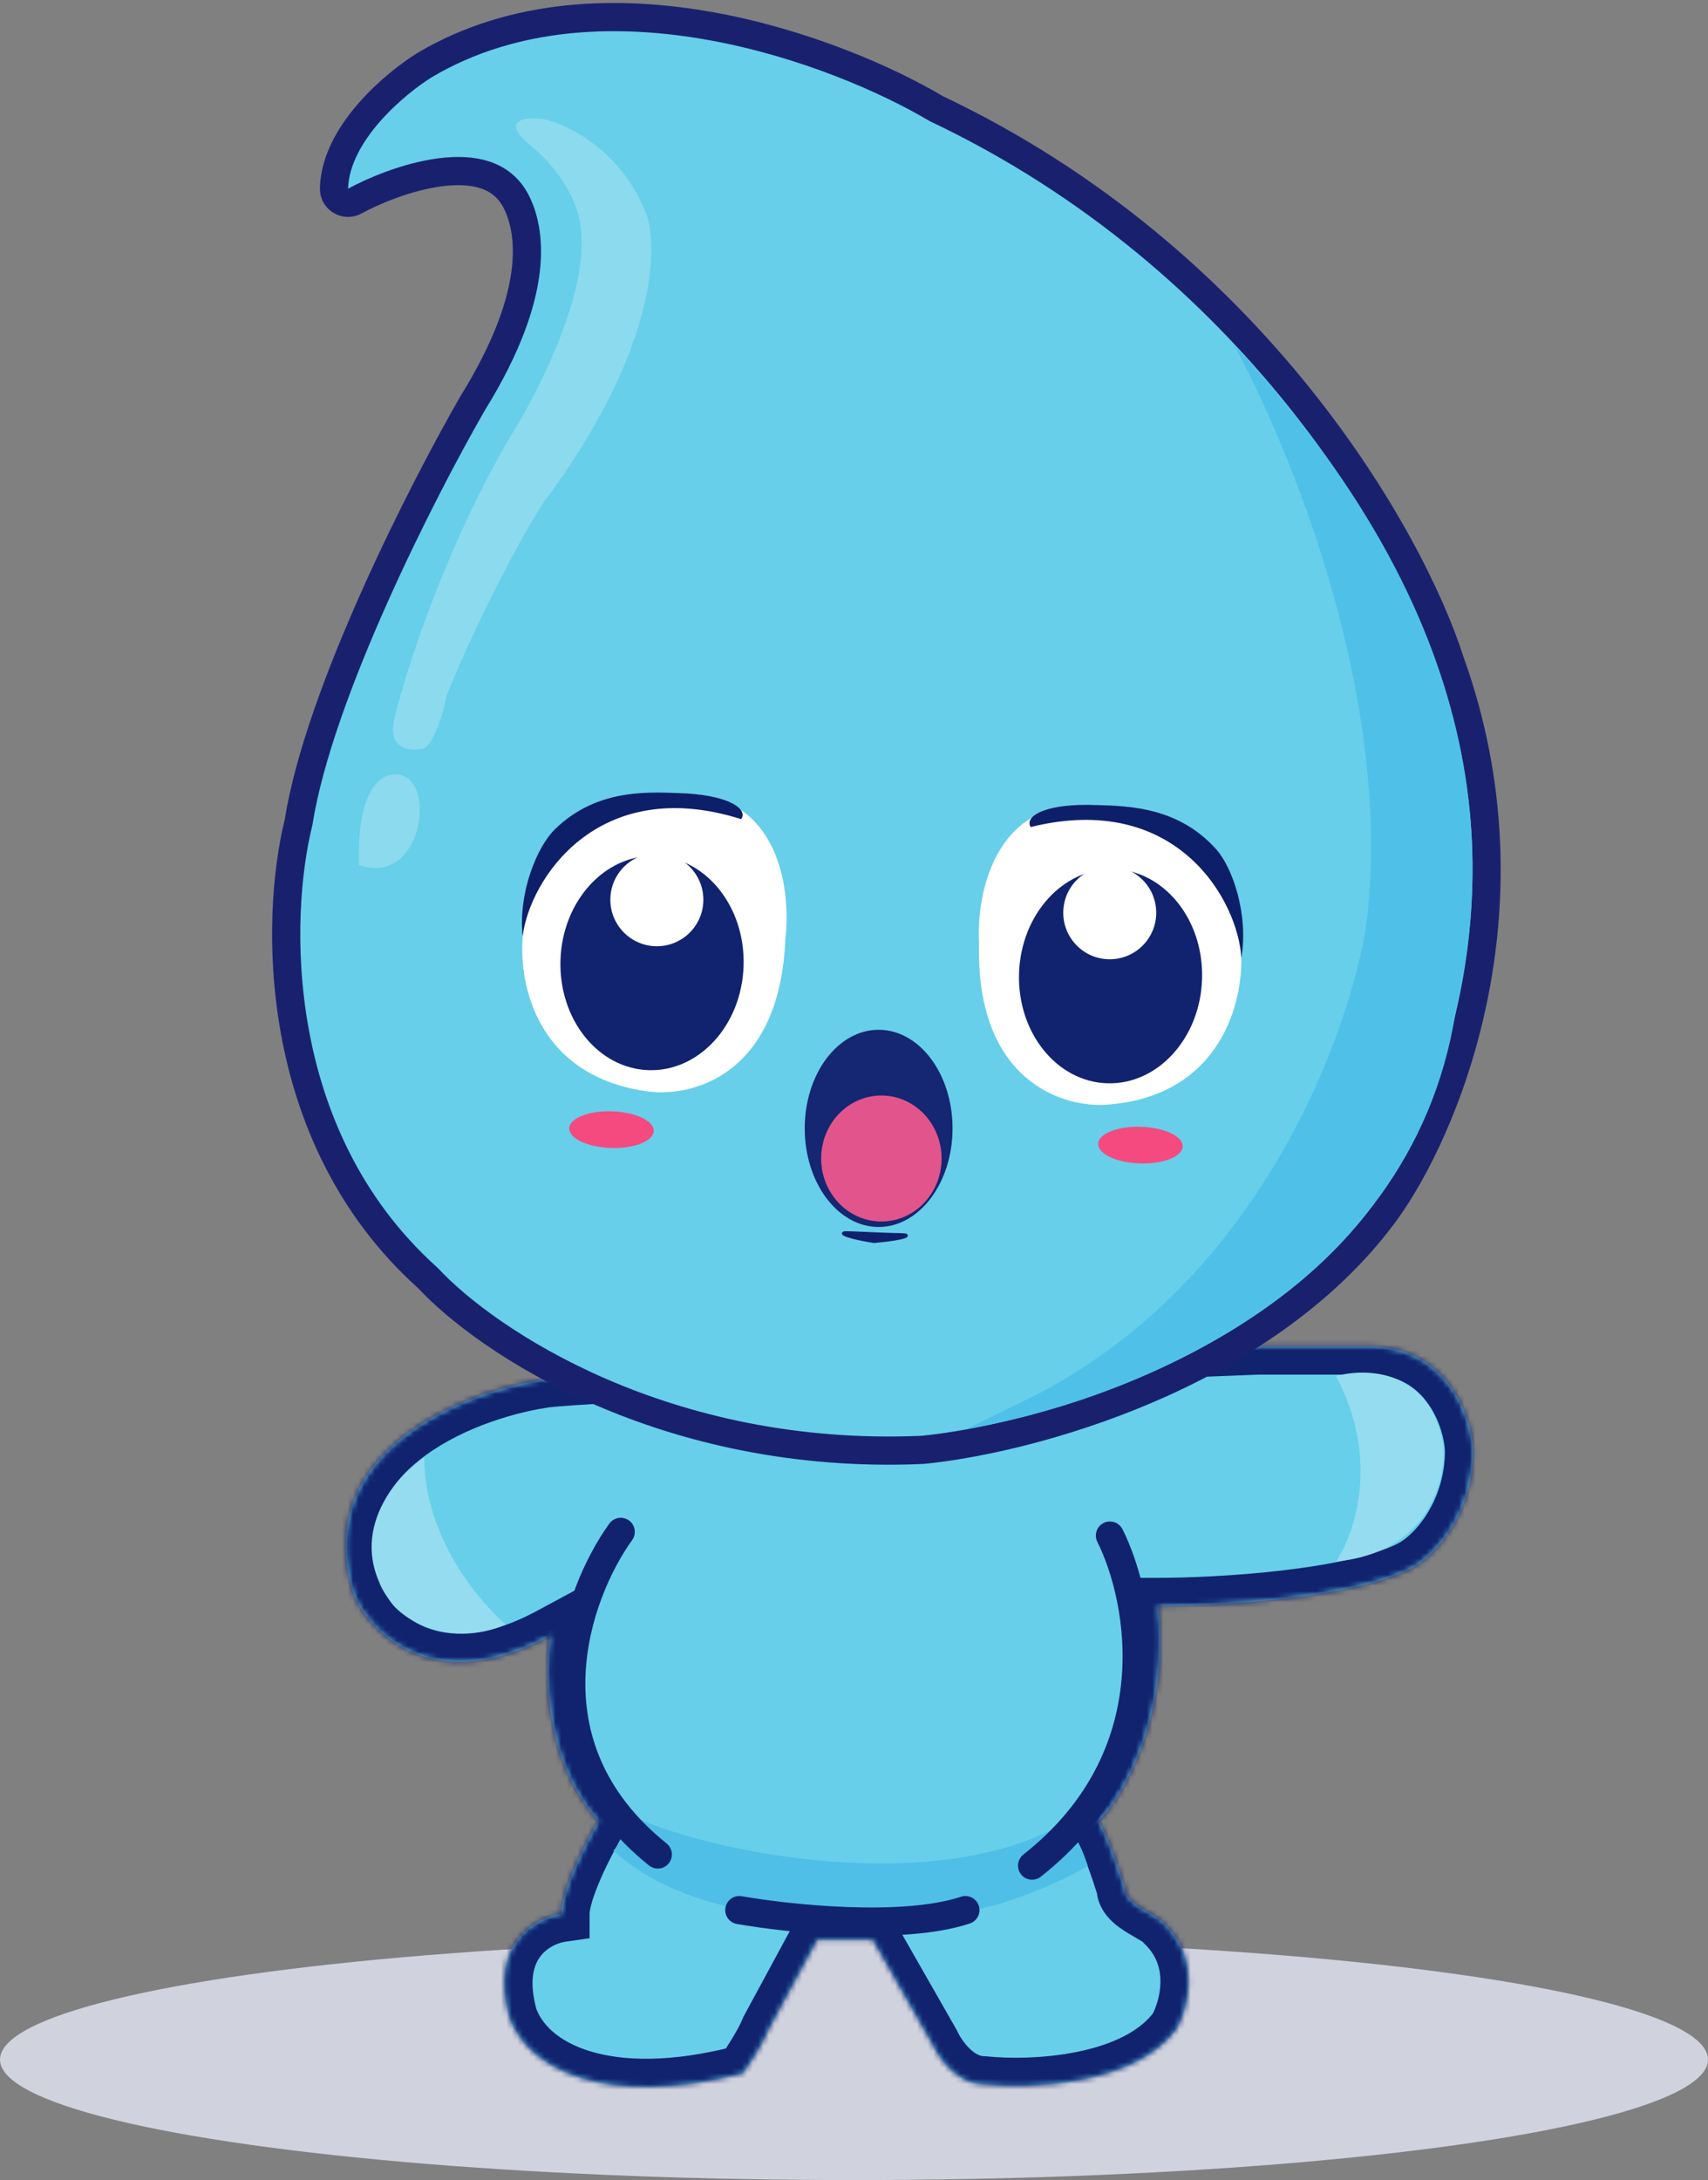 <svg width="312" height="398" viewBox="0 0 312 398" fill="none" xmlns="http://www.w3.org/2000/svg">
<rect x="0" y="0" width="312" height="398" fill="#808080" stroke="none"/>
<ellipse cx="156" cy="376" rx="156" ry="22" fill="#D0D3DE"/>
<mask id="path-2-inside-1_474_656" fill="white">
<path d="M64.643 291.17C56.519 265.173 84.276 254.161 99.17 251.904C104.044 250.889 188.308 247.419 229.83 245.811H250.14C264.357 245.811 268.87 258.674 269.096 264.767C269.096 276.14 262.326 284.061 257.587 286.431C246.755 291.847 222.383 293.201 211.551 293.201C213.718 313.24 205.233 327.728 200.719 332.467C202.344 335.175 204.556 341.719 205.458 344.653C205.458 347.902 211.551 349.392 212.905 351.423C219.405 357.922 216.967 366.768 214.936 370.378C207.354 380.669 188.308 381.436 179.733 380.533C174.858 380.533 171.383 375.569 170.255 373.086L159.423 354.131H149.268L140.467 370.378C139.383 373.086 136.856 376.923 135.728 378.502C110.814 385.002 96.462 377.825 93.077 368.347C89.286 354.808 97.816 350.069 102.555 349.392C102.555 345.059 107.068 336.303 109.325 332.467C99.576 321.635 99.395 305.387 100.524 298.617C79.402 309.99 67.802 298.391 64.643 291.17Z"/>
</mask>
<path d="M64.643 291.17C56.519 265.173 84.276 254.161 99.17 251.904C104.044 250.889 188.308 247.419 229.83 245.811H250.14C264.357 245.811 268.87 258.674 269.096 264.767C269.096 276.14 262.326 284.061 257.587 286.431C246.755 291.847 222.383 293.201 211.551 293.201C213.718 313.24 205.233 327.728 200.719 332.467C202.344 335.175 204.556 341.719 205.458 344.653C205.458 347.902 211.551 349.392 212.905 351.423C219.405 357.922 216.967 366.768 214.936 370.378C207.354 380.669 188.308 381.436 179.733 380.533C174.858 380.533 171.383 375.569 170.255 373.086L159.423 354.131H149.268L140.467 370.378C139.383 373.086 136.856 376.923 135.728 378.502C110.814 385.002 96.462 377.825 93.077 368.347C89.286 354.808 97.816 350.069 102.555 349.392C102.555 345.059 107.068 336.303 109.325 332.467C99.576 321.635 99.395 305.387 100.524 298.617C79.402 309.99 67.802 298.391 64.643 291.17Z" fill="#67CFEA"/>
<path d="M99.17 251.904L99.941 256.991L100.08 256.97L100.219 256.941L99.17 251.904ZM64.643 291.17L59.732 292.704L59.816 292.974L59.929 293.232L64.643 291.17ZM100.524 298.617L105.599 299.463L107.324 289.111L98.085 294.087L100.524 298.617ZM109.325 332.467L113.76 335.075L115.671 331.826L113.149 329.025L109.325 332.467ZM102.555 349.392L103.283 354.485L107.7 353.854V349.392H102.555ZM93.077 368.347L88.122 369.735L88.171 369.908L88.231 370.078L93.077 368.347ZM135.728 378.502L137.026 383.481L138.831 383.01L139.915 381.493L135.728 378.502ZM140.467 370.378L135.943 367.928L135.8 368.19L135.69 368.468L140.467 370.378ZM149.268 354.131V348.985H146.203L144.744 351.68L149.268 354.131ZM159.423 354.131L163.89 351.578L162.408 348.985H159.423V354.131ZM170.255 373.086L174.939 370.957L174.84 370.741L174.722 370.534L170.255 373.086ZM179.733 380.533L180.271 375.416L180.003 375.388H179.733V380.533ZM214.936 370.378L219.078 373.431L219.266 373.176L219.421 372.901L214.936 370.378ZM212.905 351.423L208.624 354.277L208.907 354.7L209.267 355.061L212.905 351.423ZM205.458 344.653H210.604V343.879L210.376 343.139L205.458 344.653ZM200.719 332.467L196.994 328.918L194.292 331.755L196.307 335.114L200.719 332.467ZM211.551 293.201V288.056H205.82L206.436 293.754L211.551 293.201ZM257.587 286.431L255.286 281.829L257.587 286.431ZM269.096 264.767H274.241V264.672L274.238 264.577L269.096 264.767ZM229.83 245.811V240.666H229.731L229.631 240.67L229.83 245.811ZM98.399 246.817C90.416 248.026 78.779 251.578 70.043 258.631C65.615 262.205 61.761 266.821 59.672 272.649C57.562 278.538 57.404 285.256 59.732 292.704L69.554 289.635C67.82 284.085 68.085 279.678 69.36 276.12C70.657 272.501 73.149 269.348 76.507 266.638C83.341 261.121 93.029 258.038 99.941 256.991L98.399 246.817ZM59.929 293.232C61.95 297.852 66.531 303.673 73.932 306.642C81.556 309.7 91.341 309.405 102.963 303.147L98.085 294.087C88.584 299.202 82.008 298.794 77.763 297.091C73.293 295.298 70.495 291.709 69.357 289.108L59.929 293.232ZM95.449 297.771C94.79 301.722 94.552 308.07 95.781 314.926C97.012 321.791 99.787 329.56 105.5 335.909L113.149 329.025C109.114 324.541 106.925 318.77 105.91 313.111C104.894 307.442 105.129 302.281 105.599 299.463L95.449 297.771ZM104.89 329.858C103.679 331.916 101.889 335.245 100.383 338.673C99.629 340.388 98.913 342.204 98.378 343.946C97.865 345.612 97.41 347.547 97.41 349.392H107.7C107.7 349.07 107.809 348.286 108.213 346.971C108.594 345.733 109.147 344.308 109.804 342.813C111.119 339.82 112.714 336.853 113.76 335.075L104.89 329.858ZM101.827 344.298C98.435 344.783 93.766 346.663 90.521 350.933C87.095 355.44 85.889 361.76 88.122 369.735L98.031 366.96C96.473 361.395 97.637 358.576 98.713 357.159C99.971 355.505 101.936 354.677 103.283 354.485L101.827 344.298ZM88.231 370.078C90.596 376.698 96.538 381.817 104.832 384.339C113.114 386.857 123.938 386.895 137.026 383.481L134.429 373.524C122.604 376.609 113.795 376.309 107.826 374.494C101.87 372.683 98.943 369.475 97.922 366.617L88.231 370.078ZM139.915 381.493C141.065 379.883 143.913 375.616 145.244 372.289L135.69 368.468C134.854 370.556 132.648 373.963 131.541 375.512L139.915 381.493ZM144.991 372.829L153.792 356.581L144.744 351.68L135.943 367.928L144.991 372.829ZM149.268 359.276H159.423V348.985H149.268V359.276ZM154.955 356.683L165.787 375.639L174.722 370.534L163.89 351.578L154.955 356.683ZM165.571 375.216C166.364 376.961 167.87 379.387 170.029 381.456C172.177 383.514 175.475 385.679 179.733 385.679V375.388C179.116 375.388 178.239 375.07 177.148 374.026C176.069 372.991 175.274 371.694 174.939 370.957L165.571 375.216ZM179.194 385.65C183.908 386.146 191.346 386.182 198.722 384.697C205.941 383.244 214.149 380.121 219.078 373.431L210.794 367.326C208.142 370.926 203.035 373.332 196.691 374.609C190.505 375.855 184.133 375.823 180.271 375.416L179.194 385.65ZM219.421 372.901C220.801 370.448 222.199 366.5 222.264 362.059C222.331 357.48 220.963 352.203 216.544 347.784L209.267 355.061C211.347 357.141 212.01 359.536 211.975 361.909C211.938 364.418 211.103 366.698 210.452 367.856L219.421 372.901ZM217.186 348.569C216.174 347.049 214.659 346.078 213.897 345.602C213.426 345.307 212.935 345.024 212.521 344.786C212.08 344.532 211.709 344.319 211.354 344.102C210.593 343.638 210.277 343.374 210.175 343.266C210.12 343.208 210.604 343.706 210.604 344.653H200.313C200.313 347.224 201.558 349.127 202.688 350.325C203.771 351.474 205.063 352.319 205.995 352.887C206.486 353.186 206.982 353.471 207.387 353.704C207.819 353.953 208.154 354.147 208.444 354.328C209.206 354.804 208.96 354.78 208.624 354.277L217.186 348.569ZM210.376 343.139C209.901 341.594 209.091 339.131 208.183 336.685C207.319 334.356 206.218 331.63 205.131 329.819L196.307 335.114C196.846 336.011 197.662 337.911 198.536 340.265C199.366 342.501 200.113 344.777 200.541 346.166L210.376 343.139ZM204.445 336.015C209.905 330.282 219.01 314.327 216.667 292.648L206.436 293.754C208.425 312.153 200.56 325.173 196.994 328.918L204.445 336.015ZM211.551 298.346C217.134 298.346 226.134 297.999 235.159 296.958C243.981 295.94 253.589 294.183 259.888 291.033L255.286 281.829C250.754 284.095 242.76 285.722 233.979 286.736C225.403 287.725 216.801 288.056 211.551 288.056V298.346ZM259.888 291.033C266.371 287.791 274.241 278.088 274.241 264.767H263.951C263.951 274.193 258.281 280.331 255.286 281.829L259.888 291.033ZM274.238 264.577C274.092 260.638 272.632 254.867 269.006 249.95C265.217 244.814 259.067 240.666 250.14 240.666V250.956C255.43 250.956 258.645 253.24 260.724 256.058C262.965 259.096 263.875 262.803 263.954 264.957L274.238 264.577ZM250.14 240.666H229.83V250.956H250.14V240.666ZM229.631 240.67C208.864 241.474 177.407 242.744 150.528 243.94C137.091 244.538 124.785 245.118 115.528 245.612C110.903 245.859 107.019 246.086 104.129 246.284C101.464 246.466 99.166 246.649 98.121 246.867L100.219 256.941C100.186 256.948 100.505 256.896 101.451 256.81C102.291 256.733 103.423 256.646 104.832 256.55C107.645 256.357 111.469 256.134 116.077 255.888C125.288 255.396 137.558 254.817 150.986 254.22C177.838 253.025 209.274 251.756 230.029 250.952L229.631 240.67Z" fill="#11236F" mask="url(#path-2-inside-1_474_656)"/>
<path d="M116.094 331.79C113.386 334.497 113.386 336.528 112.032 337.882C130.182 354.015 162.125 350.347 176.052 348.748L176.347 348.714C182.304 348.714 195.98 342.621 198.688 340.59C196.657 334.497 195.303 333.82 192.595 333.82C168.223 346.277 128.506 337.657 116.094 331.79Z" fill="#4FBFE7"/>
<path d="M61.005 34.374C60.975 35.298 61.444 36.167 62.233 36.65C63.021 37.134 64.008 37.157 64.818 36.711C67.971 34.977 74.246 32.252 80.4 31.457C86.621 30.654 91.711 31.884 94.233 36.695C96.831 41.654 99.105 53.029 86.377 73.556C86.363 73.58 86.349 73.603 86.335 73.627C81.799 81.494 74.785 94.719 68.446 108.9C62.15 122.983 56.416 138.23 54.532 150.154C52.401 158.721 51.074 172.938 53.848 188.252C56.635 203.631 63.589 220.268 78.185 233.335C88.947 244.919 121.585 266.758 168.507 264.691C168.554 264.689 168.6 264.685 168.647 264.681C178.113 263.746 193.551 260.483 209.397 253.728C225.232 246.977 241.693 236.648 252.935 221.451L252.943 221.44C263.795 206.61 281.166 166.001 264.922 120.815C257.785 98.418 229.15 47.368 171.039 19.84C162.115 14.544 146.919 7.858 129.97 4.794C112.969 1.72 93.871 2.236 77.595 11.863C77.578 11.873 77.562 11.883 77.546 11.893C74.871 13.556 70.907 16.594 67.544 20.41C64.23 24.169 61.173 29.053 61.005 34.374Z" fill="#67CFEA" stroke="#19216F" stroke-width="5.149" stroke-linecap="round" stroke-linejoin="round"/>
<path d="M164.964 225.4C159.572 225.304 154.575 224.919 154.185 225.058C153.211 225.405 157.419 226.371 159.722 226.671C166.292 226.047 166.12 225.42 164.964 225.4Z" fill="#0F216D" stroke="#0F216D" stroke-width="0.515" stroke-linejoin="round"/>
<path d="M249.676 168.112C254.501 126.437 235.182 81.025 225.451 63.03C275.52 116.647 271.269 161.328 265.886 184.853C257.523 237.388 203.087 256.437 176.676 260.837L189.497 254.547C232.711 231.965 247.438 184.525 249.676 168.112Z" fill="#4FC1E9"/>
<path d="M65.557 157.913C76.279 161.645 79.451 145.165 74.214 141.865C70.445 140.034 65.137 142.853 65.557 157.913Z" fill="#8CDAEE"/>
<path d="M118.105 199.223C97.387 196.299 94.467 178.468 95.597 169.919C96.322 147.07 113.768 143.795 122.401 145.013C142.028 143.369 144.615 161.944 143.455 171.437C142.452 196.544 126.137 200.422 118.105 199.223Z" fill="white"/>
<path d="M135.392 149.546C109.127 141.244 96.713 160.633 95.471 170.945C94.63 162.896 98.144 154.572 101.299 151.463C109.311 143.568 119.321 144.658 125.496 144.854C133.431 145.364 136.637 147.774 135.392 149.546Z" fill="#0E1F69"/>
<ellipse cx="111.701" cy="206.231" rx="7.723" ry="3.347" transform="rotate(1.817 111.701 206.231)" fill="#F54A7F"/>
<ellipse cx="119.106" cy="175.816" rx="16.733" ry="19.565" transform="rotate(1.817 119.106 175.816)" fill="#11236F"/>
<circle cx="119.987" cy="164.254" r="8.495" transform="rotate(1.817 119.987 164.254)" fill="white"/>
<path d="M202.375 201.659C223.237 200.054 227.282 182.445 226.696 173.841C227.421 150.992 210.217 146.617 201.525 147.286C182.041 144.401 178.282 162.775 178.837 172.323C178.246 197.442 194.283 202.347 202.375 201.659Z" fill="white"/>
<path d="M188.272 150.987C215.011 144.366 226.171 164.504 226.756 174.873C228.106 166.894 225.127 158.363 222.175 155.061C214.68 146.673 204.621 147.127 198.445 146.931C190.494 146.937 187.142 149.139 188.272 150.987Z" fill="#0E1F69"/>
<ellipse cx="7.723" cy="3.347" rx="7.723" ry="3.347" transform="matrix(-0.999 -0.032 -0.032 0.999 216.147 205.959)" fill="#F54A7F"/>
<ellipse cx="16.733" cy="19.565" rx="16.733" ry="19.565" transform="matrix(-0.999 -0.032 -0.032 0.999 220.206 159.211)" fill="#11236F"/>
<circle cx="8.495" cy="8.495" r="8.495" transform="matrix(-0.999 -0.032 -0.032 0.999 211.474 158.42)" fill="white"/>
<path d="M71.996 131.341C70.791 136.866 74.987 137.188 77.236 136.658C78.889 136.53 81.058 130.233 81.497 127.232C84.969 118.295 93.491 100.6 99.266 91.769C120.045 63.993 120.377 44.875 117.946 38.788C113.365 27.31 103.521 22.619 99.171 21.709C91.362 21.049 94.608 24.826 97.206 26.797C103.829 32.365 105.842 38.748 106.02 41.243C107.919 52.842 98.27 71.733 93.209 79.729C81.228 100.16 74.075 122.65 71.996 131.341Z" fill="#8CDAEE"/>
<path d="M135.051 348.715C144.077 350.295 164.974 352.506 176.348 348.715" stroke="#11236F" stroke-width="5.145" stroke-linecap="round"/>
<path d="M71.413 292.524C62.747 280.609 72.09 269.506 77.506 266.121C77.506 280.744 87.661 292.524 92.4 296.586C82.109 300.919 73.669 295.683 71.413 292.524Z" fill="#95DCF0"/>
<path d="M202.75 280.338C208.617 292.073 213.988 320.552 188.533 340.591" stroke="#11236F" stroke-width="5.145" stroke-linecap="round"/>
<path d="M113.387 279.661C105.263 290.944 95.243 318.52 120.157 338.559" stroke="#11236F" stroke-width="5.145" stroke-linecap="round"/>
<path d="M263.68 264.09C261.514 250.008 249.689 249.647 244.047 251.227C252.171 266.391 247.432 280.112 244.047 285.077C260.837 283.452 264.132 270.408 263.68 264.09Z" fill="#95DCF0"/>
<path d="M174 206C174 215.941 167.956 224 160.5 224C153.044 224 147 215.941 147 206C147 196.059 153.044 188 160.5 188C167.956 188 174 196.059 174 206Z" fill="#152672"/>
<path d="M172 211.5C172 217.851 167.075 223 161 223C154.925 223 150 217.851 150 211.5C150 205.149 154.925 200 161 200C167.075 200 172 205.149 172 211.5Z" fill="#E2558C"/>
</svg>

